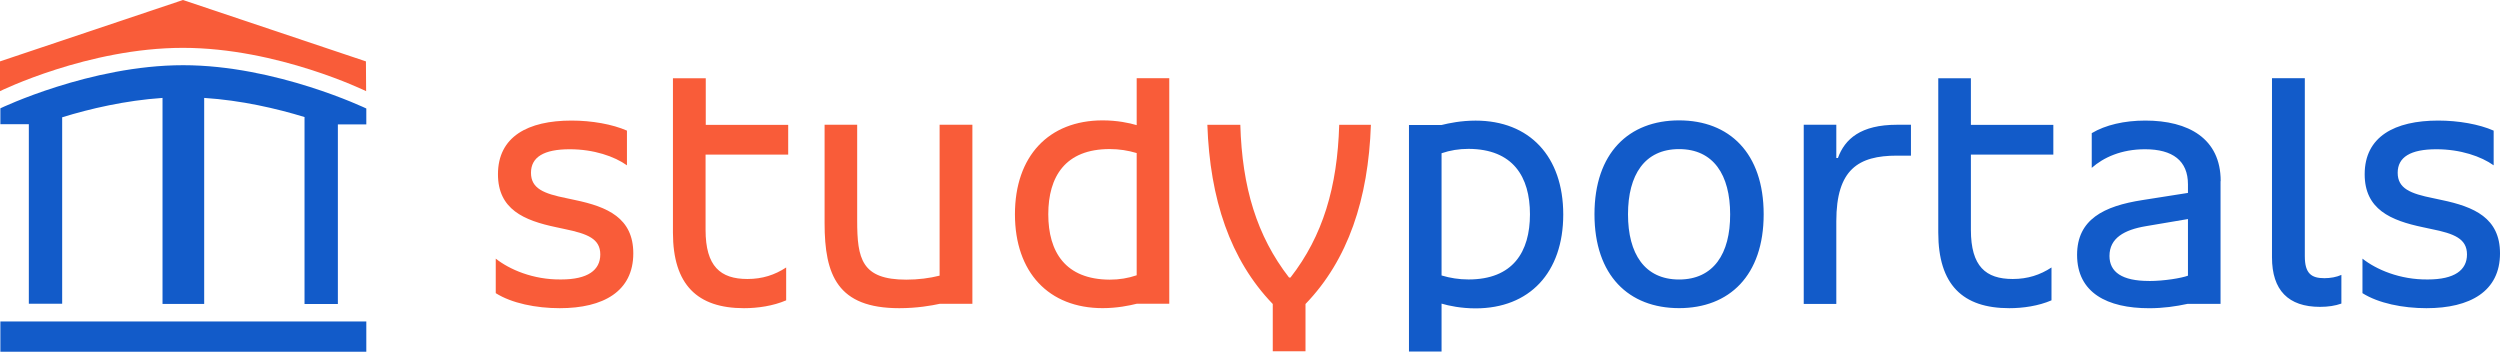 <svg width="263" height="37" viewBox="0 0 263 37" fill="none" xmlns="http://www.w3.org/2000/svg">
<path fill-rule="evenodd" clip-rule="evenodd" d="M151.652 31.941C152.433 32.173 153.71 32.44 155.233 32.44C160.912 32.44 164.454 28.672 164.454 22.565C164.454 16.457 160.908 12.689 155.233 12.689C153.71 12.689 152.433 12.956 151.652 13.149H148.224V36.98H151.652V31.946V31.941ZM160.952 22.54C160.952 26.501 159.161 29.399 154.492 29.399C153.482 29.399 152.547 29.246 151.652 28.979V16.121C152.547 15.815 153.482 15.661 154.492 15.661C159.161 15.681 160.952 18.584 160.952 22.54ZM176.639 29.404C173.017 29.404 171.266 26.694 171.266 22.545C171.266 18.396 173.017 15.686 176.639 15.686C180.259 15.686 182.011 18.396 182.011 22.545C182.03 26.694 180.259 29.404 176.639 29.404ZM176.639 12.664C171.359 12.664 167.739 16.086 167.739 22.54C167.739 28.994 171.359 32.416 176.639 32.416C181.916 32.416 185.538 28.994 185.538 22.54C185.538 16.086 181.916 12.664 176.639 12.664ZM193.18 16.621V13.124H189.753V31.976H193.18V23.272C193.18 17.812 195.506 16.373 199.562 16.373H201.032V13.124H199.562C195.749 13.124 194.071 14.623 193.349 16.621H193.176H193.18ZM203.906 8.224V24.464C203.906 29.958 206.478 32.421 211.375 32.421C212.824 32.421 214.442 32.188 215.817 31.595V28.138C214.616 28.924 213.319 29.35 211.741 29.35C208.901 29.35 207.338 28.024 207.338 24.182V16.265H216.011V13.134H207.338V8.234H203.91L203.906 8.224ZM233.616 19.044C233.616 14.568 230.223 12.684 225.691 12.684C223.48 12.684 221.497 13.144 220.051 14.009V17.659C221.288 16.566 223.158 15.701 225.657 15.701C228.57 15.701 230.173 16.912 230.173 19.39V20.295L225.389 21.047C221.313 21.68 218.509 23.084 218.509 26.813C218.509 30.808 221.69 32.425 226.092 32.425C227.576 32.425 228.892 32.233 230.134 31.966H233.601V19.054H233.622L233.616 19.044ZM226.073 29.557C223.233 29.557 221.917 28.618 221.917 26.926C221.917 25.042 223.48 24.177 225.731 23.796L230.173 23.044V29.003C229.485 29.256 227.676 29.562 226.077 29.562L226.073 29.557ZM242.442 8.224H239.013V27.075C239.013 30.531 240.73 32.282 244.064 32.282C244.92 32.282 245.662 32.168 246.314 31.936V28.919C245.801 29.152 245.153 29.265 244.524 29.265C243.169 29.265 242.467 28.786 242.467 26.961V8.224H242.446H242.442ZM248.536 30.843C250.213 31.901 252.766 32.421 255.263 32.421C259.855 32.421 263.001 30.65 263.001 26.654C263.001 22.926 260.275 21.754 256.867 21.042L255.971 20.849C253.572 20.369 252.236 19.83 252.236 18.178C252.236 16.527 253.587 15.701 256.313 15.701C258.845 15.701 261.016 16.453 262.333 17.392V13.742C260.81 13.07 258.637 12.684 256.5 12.684C251.91 12.684 248.764 14.376 248.764 18.332C248.764 22.021 251.49 23.193 254.898 23.905L255.793 24.098C258.192 24.577 259.527 25.116 259.527 26.768C259.527 28.42 258.212 29.399 255.413 29.399C252.459 29.439 249.961 28.341 248.531 27.208V30.838L248.536 30.843Z" fill="#125BC9"/>
<path fill-rule="evenodd" clip-rule="evenodd" d="M52.158 30.843C53.835 31.901 56.388 32.421 58.886 32.421C63.477 32.421 66.623 30.65 66.623 26.654C66.623 22.926 63.897 21.754 60.489 21.042L59.593 20.849C57.194 20.369 55.859 19.83 55.859 18.178C55.859 16.527 57.214 15.701 59.935 15.701C62.468 15.701 64.644 16.453 65.955 17.392V13.742C64.431 13.07 62.26 12.684 60.123 12.684C55.532 12.684 52.386 14.376 52.386 18.332C52.386 22.021 55.111 23.193 58.52 23.905L59.415 24.098C61.815 24.597 63.15 25.116 63.15 26.768C63.15 28.42 61.834 29.399 59.035 29.399C56.081 29.439 53.583 28.341 52.153 27.208V30.838L52.158 30.843ZM70.793 8.224V24.464C70.793 29.958 73.365 32.421 78.263 32.421C79.712 32.421 81.33 32.188 82.705 31.595V28.138C81.503 28.924 80.207 29.35 78.629 29.35C75.79 29.35 74.226 28.024 74.226 24.182V16.265H82.918V13.134H74.246V8.234H70.798L70.793 8.224ZM102.275 13.124H98.847V28.998C97.798 29.265 96.596 29.419 95.339 29.419C90.635 29.419 90.175 27.228 90.175 23.193V13.124H86.747V23.485C86.747 28.944 88.102 32.421 94.597 32.421C96.467 32.421 97.971 32.154 98.867 31.96H102.295V13.124H102.275ZM119.579 13.164C118.798 12.931 117.521 12.664 115.998 12.664C110.319 12.664 106.772 16.433 106.772 22.54C106.772 28.647 110.319 32.416 115.998 32.416C117.521 32.416 118.798 32.148 119.579 31.956H123.007V8.224H119.579V13.164ZM110.279 22.54C110.279 18.579 112.07 15.681 116.74 15.681C117.749 15.681 118.684 15.834 119.579 16.101V28.959C118.684 29.265 117.749 29.419 116.74 29.419C112.07 29.399 110.279 26.496 110.279 22.54ZM137.339 36.955V31.98C141.816 27.347 143.952 20.933 144.219 13.129H140.885C140.692 19.682 139.169 24.815 135.76 29.196H135.607C132.213 24.815 130.67 19.701 130.482 13.129H127.014C127.281 20.933 129.413 27.332 133.895 31.98V36.955H137.343H137.339Z" fill="#F95C39"/>
<path fill-rule="evenodd" clip-rule="evenodd" d="M0.04 11.394V13.066H3.033V31.956H6.54V12.339C9.474 11.434 13.189 10.568 17.097 10.301V31.976H21.48V10.301C25.388 10.553 29.103 11.414 32.056 12.319L32.036 12.339V31.981H35.544V13.085H38.536V11.414C38.536 11.414 29.048 6.859 19.268 6.859C9.489 6.859 0.04 11.394 0.04 11.394Z" fill="#125BC9"/>
<path fill-rule="evenodd" clip-rule="evenodd" d="M38.511 9.589C38.511 9.589 29.211 5.034 19.243 5.034C9.275 5.034 0 9.589 0 9.589V6.458L19.248 0L38.496 6.458L38.516 9.589" fill="#F95C39"/>
<path fill-rule="evenodd" clip-rule="evenodd" d="M0.04 37H38.536V33.82H0.04V37Z" fill="#125BC9"/>
</svg>
